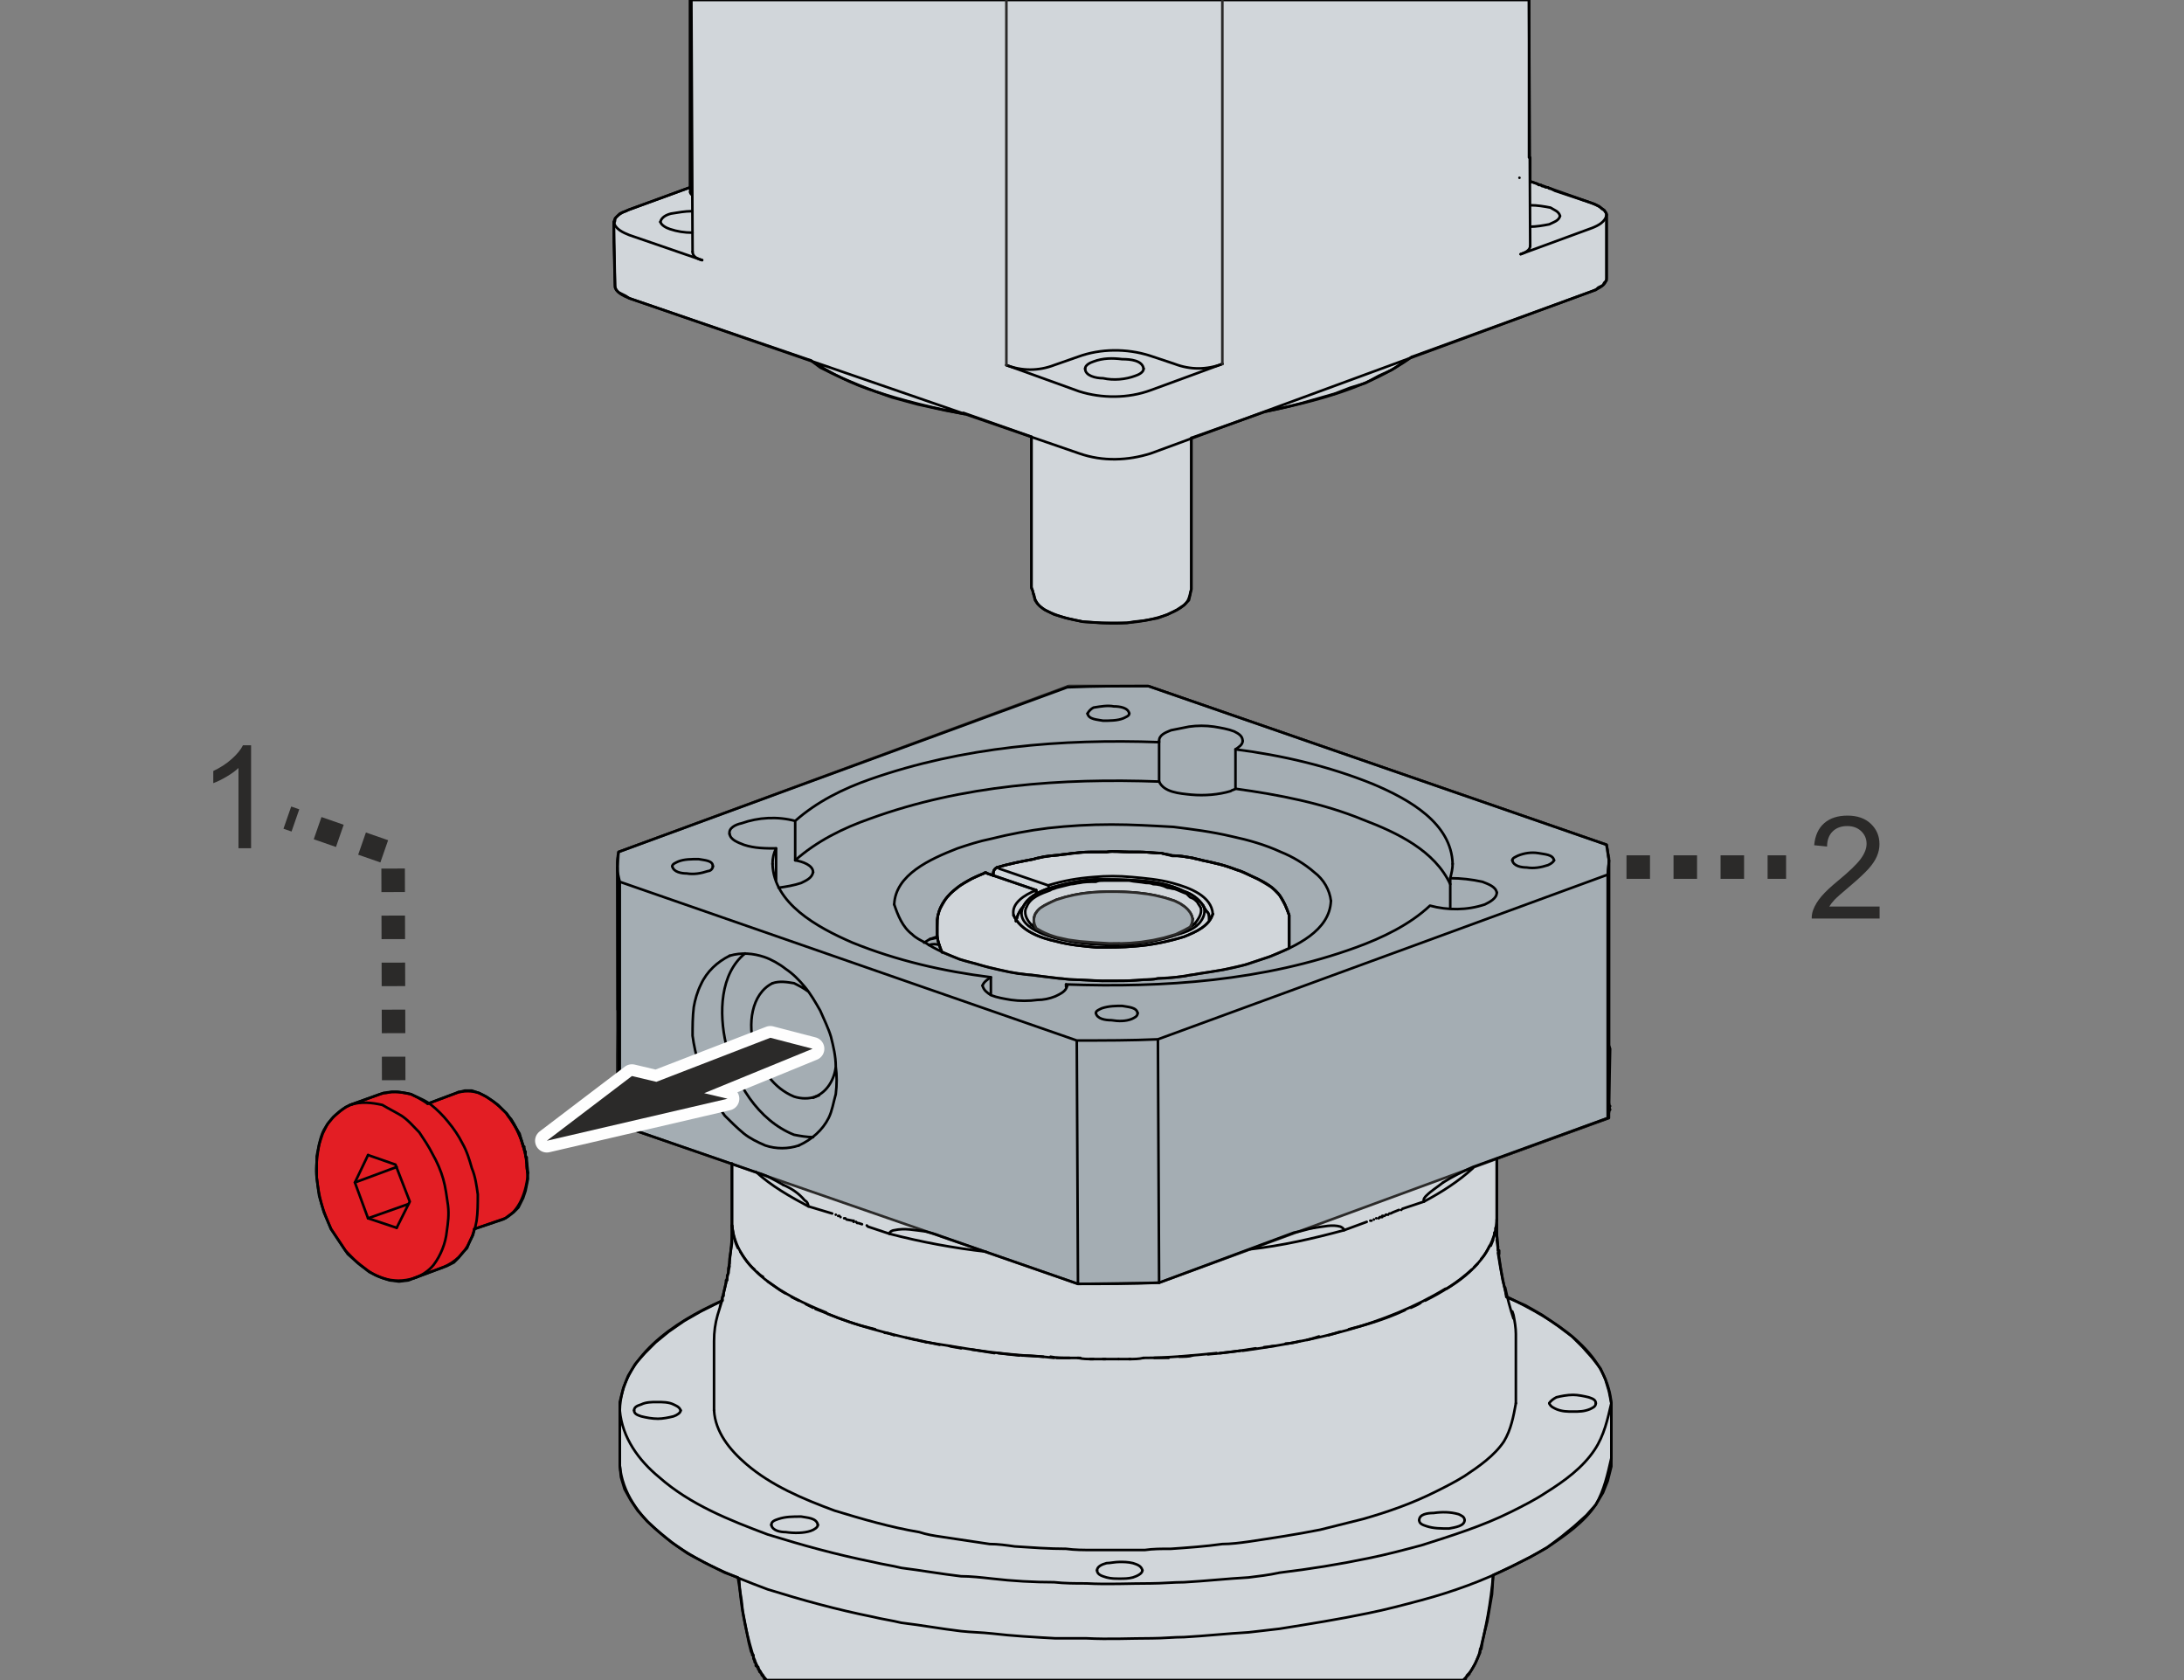 <?xml version="1.0" encoding="UTF-8"?>
<!DOCTYPE svg PUBLIC "-//W3C//DTD SVG 1.1//EN" "http://www.w3.org/Graphics/SVG/1.1/DTD/svg11.dtd">
<!-- Creator: Corel DESIGNER 2018 (64 Bit) -->
<svg xmlns="http://www.w3.org/2000/svg" xml:space="preserve" width="65mm" height="50mm" version="1.1" style="shape-rendering:geometricPrecision; text-rendering:geometricPrecision; image-rendering:optimizeQuality; fill-rule:evenodd; clip-rule:evenodd"
viewBox="0 0 6500 5000"
 xmlns:xlink="http://www.w3.org/1999/xlink">
 <rect x="0" y="0" width="6500" height="5000" fill="#808080" stroke="none"/>
 <defs>
  <style type="text/css">
   <![CDATA[
    .str2 {stroke:#FEFEFE;stroke-width:70;stroke-linecap:round;stroke-linejoin:round;stroke-miterlimit:22.926}
    .str1 {stroke:#2B2A29;stroke-width:7.62;stroke-linecap:round;stroke-linejoin:round;stroke-miterlimit:22.926}
    .str0 {stroke:black;stroke-width:7.62;stroke-linecap:round;stroke-linejoin:round;stroke-miterlimit:22.926}
    .str3 {stroke:#2B2A29;stroke-width:69.99;stroke-linejoin:round;stroke-miterlimit:22.926;stroke-dasharray:69.99 69.99}
    .fil3 {fill:none}
    .fil4 {fill:none;fill-rule:nonzero}
    .fil0 {fill:#E31E24}
    .fil1 {fill:#D1D6DA}
    .fil2 {fill:#A4ADB3}
    .fil6 {fill:#2B2A29;fill-rule:nonzero}
    .fil5 {fill:#2B2A29;fill-rule:nonzero}
   ]]>
  </style>
 </defs>
 <g id="Ebene_x0020_1">
  <g id="_1436088320640">
   <polygon id="vs_2_point_x0020__x0025_2" class="fil0 str0" points="999.45,3678.98 1013.65,3700.29 1034.96,3732.25 1063.37,3757.1 1063.37,3757.1 1081.13,3771.3 1081.13,3771.3 1098.88,3785.52 1098.88,3785.52 1120.18,3796.17 1120.18,3796.17 1137.94,3803.26 1137.94,3803.26 1159.25,3810.37 1159.25,3810.37 1187.66,3813.92 1187.66,3813.92 1216.06,3810.37 1216.06,3810.37 1233.82,3803.26 1233.82,3803.26 1233.82,3803.26 1329.7,3767.76 1329.7,3767.76 1351.01,3757.1 1351.01,3757.1 1365.21,3742.9 1365.21,3742.9 1375.86,3728.69 1375.86,3728.69 1390.07,3714.49 1390.07,3714.49 1397.17,3696.73 1397.17,3696.73 1407.82,3675.42 1407.82,3675.42 1411.38,3657.68 1411.38,3657.68 1411.38,3657.68 1503.71,3625.72 1503.71,3625.72 1517.91,3615.05 1517.91,3615.05 1528.57,3607.96 1528.57,3607.96 1542.77,3593.75 1542.77,3593.75 1556.98,3565.34 1556.98,3565.34 1564.08,3544.04 1564.08,3544.04 1571.18,3508.52 1571.18,3508.52 1567.63,3469.46 1567.63,3469.46 1567.63,3469.46 1567.63,3469.46 1567.63,3458.81 1567.63,3458.81 1567.63,3451.7 1567.63,3451.7 1567.63,3451.7 1567.63,3451.7 1567.63,3455.25 1567.63,3455.25 1567.63,3451.7 1567.63,3448.16 1567.63,3448.16 1567.63,3444.6 1567.63,3444.6 1567.63,3444.6 1567.63,3444.6 1567.63,3444.6 1564.08,3441.05 1564.08,3441.05 1564.08,3437.5 1564.08,3437.5 1564.08,3437.5 1564.08,3437.5 1564.08,3437.5 1564.08,3437.5 1564.08,3437.5 1564.08,3437.5 1564.08,3437.5 1564.08,3433.95 1564.08,3433.95 1564.08,3433.95 1564.08,3433.95 1564.08,3433.95 1564.08,3433.95 1564.08,3433.95 1564.08,3433.95 1564.08,3433.95 1564.08,3433.95 1564.08,3433.95 1564.08,3433.95 1564.08,3433.95 1564.08,3433.95 1564.08,3430.4 1564.08,3430.4 1564.08,3430.4 1564.08,3430.4 1564.08,3430.4 1564.08,3430.4 1564.08,3426.85 1564.08,3426.85 1564.08,3426.85 1564.08,3426.85 1564.08,3426.85 1564.08,3426.85 1564.08,3426.85 1564.08,3426.85 1564.08,3426.85 1564.08,3426.85 1564.08,3426.85 1564.08,3426.85 1564.08,3426.85 1560.53,3423.29 1560.53,3423.29 1560.53,3423.29 1560.53,3423.29 1560.53,3423.29 1560.53,3423.29 1560.53,3423.29 1560.53,3423.29 1560.53,3423.29 1560.53,3423.29 1560.53,3423.29 1560.53,3423.29 1560.53,3423.29 1560.53,3419.74 1560.53,3419.74 1560.53,3419.74 1560.53,3419.74 1560.53,3419.74 1560.53,3419.74 1560.53,3419.74 1560.53,3419.74 1560.53,3419.74 1560.53,3419.74 1560.53,3419.74 1560.53,3419.74 1560.53,3419.74 1560.53,3419.74 1560.53,3416.2 1560.53,3416.2 1560.53,3416.2 1560.53,3416.2 1560.53,3416.2 1560.53,3416.2 1560.53,3416.2 1560.53,3416.2 1560.53,3416.2 1560.53,3416.2 1560.53,3416.2 1560.53,3416.2 1556.98,3412.64 1556.98,3412.64 1556.98,3412.64 1560.53,3412.64 1560.53,3412.64 1556.98,3412.64 1546.33,3373.58 1546.33,3373.58 1546.33,3373.58 1521.46,3334.52 1521.46,3334.52 1507.26,3313.21 1507.26,3313.21 1493.06,3299.01 1493.06,3299.01 1482.41,3288.36 1482.41,3288.36 1468.2,3277.7 1468.2,3277.7 1446.89,3263.49 1446.89,3263.49 1425.58,3252.84 1425.58,3252.84 1425.58,3252.84 1404.28,3245.74 1404.28,3245.74 1382.97,3245.74 1382.97,3245.74 1368.77,3249.29 1368.77,3249.29 1368.77,3249.29 1368.77,3249.29 1365.21,3249.29 1365.21,3249.29 1358.11,3252.84 1358.11,3252.84 1358.11,3252.84 1272.89,3284.8 1272.89,3284.8 1272.89,3284.8 1262.23,3277.7 1262.23,3277.7 1244.48,3267.05 1244.48,3267.05 1223.17,3256.4 1223.17,3256.4 1223.17,3256.4 1205.41,3252.84 1205.41,3252.84 1184.1,3249.29 1184.1,3249.29 1166.35,3249.29 1166.35,3249.29 1148.6,3252.84 1148.6,3252.84 1141.49,3252.84 1141.49,3252.84 1130.84,3256.4 1130.84,3256.4 1042.06,3288.36 1042.06,3288.36 1042.06,3288.36 1027.86,3295.45 1027.86,3295.45 1013.65,3306.11 1013.65,3306.11 992.34,3323.86 992.34,3323.86 974.59,3345.17 974.59,3345.17 960.38,3373.58 960.38,3373.58 949.73,3405.54 949.73,3405.54 942.62,3441.05 942.62,3441.05 942.62,3480.12 942.62,3480.12 942.62,3504.97 942.62,3504.97 946.18,3533.38 946.18,3533.38 949.73,3558.24 949.73,3558.24 956.84,3583.09 956.84,3583.09 963.94,3607.96 963.94,3607.96 974.59,3632.81 974.59,3632.81 985.25,3657.68 985.25,3657.68 999.45,3678.98 "/>
   <polygon id="vs_2_point_x0020__x0025_2_0" class="fil1 str0" points="3158.54,2052.56 1841.06,2535.51 1841.06,2535.51 1837.51,2563.92 1837.51,2563.92 1837.51,2563.92 1837.51,2595.88 1837.51,2595.88 1837.51,2727.28 1837.51,2727.28 1837.51,2727.28 1837.51,2730.83 1837.51,2730.83 1837.51,2730.83 1837.51,2730.83 1837.51,2865.77 1837.51,2865.77 1837.51,2869.32 1837.51,2869.32 1837.51,2869.32 1837.51,2869.32 1837.51,2869.32 1837.51,2869.32 1837.51,2933.24 1837.51,2933.24 1837.51,3004.26 1837.51,3004.26 1837.51,3004.26 1837.51,3004.26 1841.06,3004.26 1841.06,3004.26 1841.06,3004.26 1837.51,3139.2 1837.51,3139.2 1837.51,3146.31 1837.51,3146.31 1837.51,3146.31 1837.51,3146.31 1837.51,3146.31 1837.51,3146.31 1837.51,3270.6 1837.51,3270.6 1841.06,3277.7 1841.06,3277.7 1841.06,3277.7 1841.06,3281.25 1841.06,3281.25 1841.06,3281.25 1841.06,3281.25 1841.06,3323.86 1841.06,3323.86 1844.62,3348.72 1844.62,3348.72 1844.62,3348.72 2178.42,3462.36 2178.42,3462.36 2178.42,3462.36 2178.42,3675.42 2178.42,3675.42 2178.42,3675.42 2178.42,3700.29 2178.42,3700.29 2171.33,3746.45 2171.33,3746.45 2171.33,3760.65 2171.33,3760.65 2167.77,3774.86 2167.77,3774.86 2167.77,3789.06 2167.77,3789.06 2167.77,3789.06 2164.22,3796.17 2164.22,3796.17 2164.22,3803.26 2164.22,3803.26 2164.22,3803.26 2164.22,3803.26 2164.22,3803.26 2164.22,3803.26 2164.22,3803.26 2164.22,3803.26 2164.22,3803.26 2164.22,3803.26 2164.22,3803.26 2164.22,3803.26 2164.22,3806.82 2164.22,3806.82 2164.22,3806.82 2164.22,3806.82 2164.22,3810.37 2164.22,3810.37 2164.22,3810.37 2164.22,3810.37 2160.67,3810.37 2160.67,3810.37 2160.67,3810.37 2160.67,3817.48 2160.67,3817.48 2160.67,3817.48 2160.67,3817.48 2160.67,3817.48 2160.67,3817.48 2160.67,3817.48 2153.57,3849.44 2153.57,3849.44 2153.57,3856.53 2153.57,3856.53 2150.02,3860.09 2150.02,3860.09 2150.02,3863.64 2150.02,3863.64 2150.02,3870.74 2150.02,3870.74 2150.02,3870.74 2150.02,3870.74 2086.1,3902.7 2086.1,3902.7 2036.38,3931.1 2036.38,3931.1 1990.22,3963.06 1990.22,3963.06 1951.15,3995.02 1951.15,3995.02 1919.19,4026.98 1919.19,4026.98 1890.78,4058.94 1890.78,4058.94 1869.47,4094.46 1869.47,4094.46 1855.27,4129.97 1855.27,4129.97 1844.62,4172.58 1844.62,4172.58 1844.62,4172.58 1844.62,4360.8 1844.62,4360.8 1844.62,4360.8 1848.17,4396.3 1848.17,4396.3 1858.82,4431.82 1858.82,4431.82 1876.58,4463.78 1876.58,4463.78 1897.89,4495.74 1897.89,4495.74 1926.3,4527.7 1926.3,4527.7 1961.81,4559.66 1961.81,4559.66 2000.87,4591.62 2000.87,4591.62 2047.03,4623.58 2047.03,4623.58 2100.3,4651.99 2100.3,4651.99 2157.11,4680.39 2157.11,4680.39 2196.18,4694.61 2196.18,4694.61 2196.18,4694.61 2206.83,4762.07 2206.83,4762.07 2210.38,4794.03 2210.38,4794.03 2228.14,4886.37 2228.14,4886.37 2235.25,4914.77 2235.25,4914.77 2238.79,4921.87 2238.79,4921.87 2238.79,4921.87 2238.79,4921.87 2238.79,4921.87 2238.79,4921.87 2238.79,4925.42 2238.79,4925.42 2238.79,4925.42 2238.79,4925.42 2238.79,4925.42 2238.79,4925.42 2238.79,4925.42 2242.34,4925.42 2242.34,4925.42 2242.34,4925.42 2242.34,4928.98 2242.34,4928.98 2242.34,4928.98 2242.34,4928.98 2242.34,4928.98 2242.34,4928.98 2242.34,4928.98 2242.34,4932.53 2242.34,4932.53 2242.34,4932.53 2242.34,4932.53 2242.34,4932.53 2242.34,4936.07 2242.34,4936.07 2242.34,4936.07 2242.34,4936.07 2242.34,4936.07 2242.34,4936.07 2242.34,4936.07 2242.34,4936.07 2242.34,4936.07 2242.34,4936.07 2242.34,4936.07 2242.34,4936.07 2242.34,4936.07 2245.9,4943.18 2245.9,4943.18 2245.9,4939.63 2245.9,4939.63 2245.9,4943.18 2245.9,4943.18 2245.9,4943.18 2245.9,4946.73 2245.9,4946.73 2249.45,4950.29 2249.45,4950.29 2249.45,4950.29 2249.45,4950.29 2249.45,4950.29 2249.45,4950.29 2249.45,4950.29 2249.45,4950.29 2249.45,4950.29 2249.45,4953.83 2249.45,4953.83 2249.45,4953.83 2249.45,4953.83 2249.45,4953.83 2249.45,4953.83 2249.45,4953.83 2249.45,4953.83 2249.45,4953.83 2249.45,4953.83 2249.45,4957.38 2249.45,4957.38 2249.45,4957.38 2252.99,4957.38 2252.99,4960.94 2252.99,4960.94 2252.99,4960.94 2252.99,4960.94 2252.99,4960.94 2256.55,4960.94 2256.55,4960.94 2256.55,4960.94 2256.55,4960.94 2256.55,4960.94 2256.55,4964.49 2256.55,4964.49 2256.55,4964.49 2256.55,4964.49 2256.55,4964.49 2256.55,4964.49 2256.55,4964.49 2256.55,4964.49 2256.55,4968.03 2256.55,4968.03 2256.55,4968.03 2256.55,4968.03 2260.1,4971.59 2260.1,4971.59 2260.1,4971.59 2260.1,4971.59 2260.1,4971.59 2260.1,4971.59 2260.1,4971.59 2260.1,4971.59 2260.1,4971.59 2260.1,4975.14 2260.1,4975.14 2260.1,4975.14 2263.65,4975.14 2263.65,4975.14 2263.65,4975.14 2263.65,4975.14 2263.65,4975.14 2263.65,4975.14 2263.65,4975.14 2263.65,4975.14 2263.65,4975.14 2263.65,4975.14 2263.65,4975.14 2263.65,4975.14 2263.65,4975.14 2263.65,4975.14 2263.65,4975.14 2263.65,4975.14 2263.65,4975.14 2263.65,4975.14 2263.65,4975.14 2263.65,4978.69 2263.65,4978.69 2263.65,4978.69 2263.65,4978.69 2263.65,4978.69 2263.65,4978.69 2263.65,4978.69 2267.21,4982.25 2267.21,4982.25 2267.21,4982.25 2267.21,4982.25 2267.21,4982.25 2267.21,4982.25 2267.21,4982.25 2267.21,4982.25 2267.21,4985.79 2267.21,4985.79 2267.21,4985.79 2267.21,4985.79 2267.21,4985.79 2267.21,4985.79 2270.75,4985.79 2270.75,4985.79 2270.75,4985.79 2270.75,4985.79 2270.75,4985.79 2270.75,4985.79 2270.75,4985.79 2270.75,4985.79 2270.75,4985.79 2270.75,4989.35 2270.75,4989.35 2270.75,4989.35 2270.75,4989.35 2270.75,4989.35 2270.75,4985.79 2270.75,4985.79 2270.75,4985.79 2270.75,4989.35 2270.75,4989.35 2274.3,4992.9 2274.3,4992.9 2274.3,4992.9 2274.3,4992.9 2274.3,4992.9 2274.3,4992.9 2274.3,4992.9 2274.3,4992.9 2274.3,4992.9 2274.3,4992.9 2274.3,4992.9 2274.3,4996.45 2274.3,4996.45 2274.3,4996.45 2277.86,4996.45 2277.86,4996.45 2277.86,4996.45 2277.86,4996.45 2277.86,4996.45 2277.86,4996.45 2277.86,4996.45 2277.86,4996.45 2277.86,4996.45 2277.86,4996.45 2277.86,5000 2277.86,5000 2277.86,5000 2277.86,5000 2277.86,5000 2277.86,5000 2277.86,5000 2277.86,5000 2277.86,5000 4355.27,5000 4358.83,5000 4358.83,5000 4358.83,5000 4358.83,5000 4355.27,5000 4358.83,5000 4358.83,5000 4358.83,5000 4358.83,5000 4358.83,5000 4358.83,5000 4358.83,5000 4358.83,4996.45 4358.83,4996.45 4358.83,4996.45 4358.83,4996.45 4358.83,4996.45 4358.83,4996.45 4358.83,4996.45 4358.83,4996.45 4358.83,4996.45 4358.83,4996.45 4358.83,4996.45 4358.83,4996.45 4358.83,4996.45 4358.83,4996.45 4358.83,4996.45 4358.83,4996.45 4358.83,4996.45 4362.37,4996.45 4362.37,4996.45 4362.37,4996.45 4362.37,4992.9 4362.37,4992.9 4362.37,4992.9 4362.37,4992.9 4362.37,4992.9 4362.37,4992.9 4362.37,4992.9 4362.37,4992.9 4362.37,4992.9 4362.37,4992.9 4365.92,4989.35 4365.92,4989.35 4365.92,4989.35 4365.92,4989.35 4365.92,4989.35 4365.92,4989.35 4365.92,4989.35 4365.92,4985.79 4365.92,4985.79 4365.92,4985.79 4365.92,4985.79 4369.48,4985.79 4369.48,4985.79 4369.48,4985.79 4369.48,4985.79 4369.48,4985.79 4369.48,4985.79 4369.48,4985.79 4369.48,4985.79 4369.48,4985.79 4369.48,4985.79 4369.48,4985.79 4369.48,4985.79 4369.48,4985.79 4369.48,4985.79 4369.48,4985.79 4369.48,4985.79 4369.48,4985.79 4369.48,4985.79 4369.48,4985.79 4369.48,4982.25 4369.48,4982.25 4369.48,4982.25 4369.48,4982.25 4373.03,4982.25 4373.03,4982.25 4373.03,4982.25 4373.03,4978.69 4373.03,4978.69 4373.03,4978.69 4373.03,4978.69 4376.57,4975.14 4376.57,4975.14 4376.57,4975.14 4390.79,4950.29 4390.79,4950.29 4401.44,4925.42 4401.44,4925.42 4401.44,4925.42 4401.44,4925.42 4404.99,4918.33 4404.99,4918.33 4404.99,4918.33 4404.99,4918.33 4404.99,4914.77 4404.99,4914.77 4404.99,4914.77 4404.99,4914.77 4404.99,4914.77 4404.99,4914.77 4404.99,4914.77 4404.99,4914.77 4404.99,4914.77 4404.99,4911.22 4404.99,4911.22 4404.99,4911.22 4404.99,4911.22 4408.53,4907.67 4408.53,4907.67 4408.53,4907.67 4408.53,4907.67 4408.53,4907.67 4404.99,4907.67 4404.99,4907.67 4404.99,4907.67 4408.53,4907.67 4408.53,4907.67 4412.09,4886.37 4412.09,4886.37 4412.09,4886.37 4419.19,4854.41 4419.19,4854.41 4426.29,4825.99 4426.29,4825.99 4440.49,4744.31 4440.49,4744.31 4444.05,4687.5 4444.05,4687.5 4444.05,4687.5 4497.32,4662.65 4497.32,4662.65 4554.13,4634.23 4554.13,4634.23 4603.85,4605.82 4603.85,4605.82 4646.47,4573.86 4646.47,4573.86 4685.52,4541.9 4685.52,4541.9 4721.04,4509.94 4721.04,4509.94 4749.44,4477.98 4749.44,4477.98 4770.75,4442.47 4770.75,4442.47 4784.96,4406.96 4784.96,4406.96 4795.61,4364.34 4795.61,4364.34 4795.61,4176.14 4795.61,4176.14 4795.61,4176.14 4788.51,4140.62 4788.51,4140.62 4777.85,4105.12 4777.85,4105.12 4763.65,4073.16 4763.65,4073.16 4738.79,4041.2 4738.79,4041.2 4710.39,4009.24 4710.39,4009.24 4678.43,3977.28 4678.43,3977.28 4635.81,3945.32 4635.81,3945.32 4589.64,3913.36 4589.64,3913.36 4539.93,3884.94 4539.93,3884.94 4483.11,3860.09 4483.11,3860.09 4483.11,3860.09 4479.56,3838.78 4479.56,3838.78 4472.45,3810.37 4472.45,3810.37 4465.36,3771.3 4465.36,3771.3 4458.25,3728.69 4458.25,3728.69 4461.8,3732.25 4461.8,3732.25 4461.8,3725.14 4461.8,3725.14 4461.8,3725.14 4461.8,3725.14 4461.8,3721.6 4461.8,3721.6 4461.8,3721.6 4458.25,3721.6 4458.25,3721.6 4458.25,3721.6 4458.25,3721.6 4458.25,3721.6 4458.25,3710.94 4458.25,3710.94 4458.25,3710.94 4454.71,3671.88 4454.71,3671.88 4454.71,3632.81 4454.71,3632.81 4454.71,3632.81 4454.71,3618.61 4454.71,3618.61 4454.71,3448.16 4454.71,3448.16 4454.71,3448.16 4788.51,3327.41 4788.51,3327.41 4788.51,3327.41 4788.51,3306.11 4788.51,3306.11 4792.05,3302.56 4792.05,3302.56 4788.51,3291.9 4788.51,3291.9 4792.05,3291.9 4788.51,3291.9 4788.51,3291.9 4788.51,3291.9 4792.05,3121.45 4792.05,3121.45 4788.51,3110.8 4788.51,3110.8 4788.51,3110.8 4788.51,3110.8 4788.51,3110.8 4788.51,3110.8 4788.51,3110.8 4788.51,2840.91 4788.51,2840.91 4788.51,2837.36 4788.51,2837.36 4788.51,2837.36 4788.51,2833.81 4788.51,2833.81 4788.51,2833.81 4788.51,2833.81 4788.51,2716.61 4788.51,2716.61 4788.51,2709.52 4788.51,2709.52 4788.51,2705.96 4788.51,2553.27 4788.51,2553.27 4788.51,2553.27 4788.51,2553.27 4784.96,2535.51 4784.96,2535.51 4781.4,2514.2 4781.4,2514.2 3417.77,2041.91 3417.77,2041.91 3328.99,2041.91 3328.99,2041.91 3179.84,2041.91 3179.84,2041.91 3179.84,2041.91 "/>
   <polygon class="fil2 str1" points="1844.62,3348.72 3208.26,3821.02 3449.73,3817.48 4784.96,3327.41 4784.96,2617.63 4784.96,2602.99 4788.51,2560.37 4780.69,2513.49 3417.77,2041.91 3179.84,2041.91 1841.06,2535.51 1837.51,2595.88 1837.51,2629.28 1837.51,3270.6 "/>
   <polygon class="fil1 str1" points="2803.42,2833.81 2854.55,2854.26 2881.52,2862.2 2933.59,2876.61 3005.56,2893.04 3050.21,2899.68 3110.57,2906.78 3179.52,2914.53 3279.27,2919.04 3351.93,2918.84 3433.46,2914.25 3446.18,2911.93 3501.86,2908.07 3554.83,2900.07 3640.23,2886.09 3704.63,2871.52 3782.84,2845.49 3836.8,2822.12 3836.8,2723.72 3825.59,2694.93 3807.95,2663.88 3784.94,2640.87 3740.87,2614.65 3686.69,2590.53 3641.23,2575.28 3549.16,2553.27 3512.7,2547.59 3488.79,2547.59 3456.83,2539.07 3402.7,2535.74 3346.19,2535.16 3304.5,2534.26 3293.48,2535.51 3235.42,2535.76 3192.95,2539.27 3148,2544.96 3129.01,2546.76 3097.43,2551.81 3072.28,2557.65 3030.62,2565.74 2990.47,2575.06 2966.78,2581.68 2958.9,2589.03 2956.49,2595.46 2956.12,2605.49 2938.37,2599.43 2933.04,2596.77 2927.71,2599.43 2891.79,2615.37 2857.19,2635.78 2829.41,2658.57 2814.68,2675.18 2796.68,2706.78 2790.74,2727.46 2789.22,2759.23 2789.22,2787.64 2793.84,2807.78 "/>
   <polygon id="BM085-VM-00" class="fil1 str0" points="1873.02,887.78 2412.8,1072.44 2412.8,1072.44 2441.21,1093.75 2441.21,1093.75 2476.72,1111.51 2476.72,1111.51 2515.78,1129.26 2515.78,1129.26 2558.39,1147.02 2558.39,1147.02 2604.56,1164.78 2604.56,1164.78 2604.56,1164.78 2654.27,1182.52 2654.27,1182.52 2732.4,1203.83 2732.4,1203.83 2814.07,1221.59 2814.07,1221.59 2870.9,1232.24 2870.9,1232.24 2870.9,1232.24 2867.34,1228.7 2867.34,1228.7 3069.76,1299.71 3069.76,1299.71 3069.76,1519.88 3069.76,1519.88 3069.76,1519.88 3069.76,1747.16 3069.76,1747.16 3073.31,1757.81 3073.31,1757.81 3073.31,1757.81 3080.42,1786.22 3080.42,1786.22 3087.51,1796.87 3087.51,1796.87 3094.62,1803.98 3094.62,1803.98 3108.82,1814.63 3108.82,1814.63 3137.23,1828.84 3137.23,1828.84 3172.74,1839.49 3172.74,1839.49 3222.46,1850.15 3222.46,1850.15 3279.27,1853.69 3279.27,1853.69 3321.88,1853.69 3321.88,1853.69 3353.84,1853.69 3353.84,1853.69 3375.16,1850.15 3375.16,1850.15 3407.12,1846.59 3407.12,1846.59 3446.18,1839.49 3446.18,1839.49 3474.59,1828.84 3474.59,1828.84 3474.59,1828.84 3488.79,1821.73 3488.79,1821.73 3503,1814.63 3503,1814.63 3513.65,1807.52 3513.65,1807.52 3524.31,1800.43 3524.31,1800.43 3531.4,1793.32 3531.4,1793.32 3538.51,1786.22 3538.51,1786.22 3545.61,1754.26 3545.61,1754.26 3545.61,1754.26 3545.61,1754.26 3545.61,1754.26 3545.61,1747.16 3545.61,1747.16 3545.61,1743.6 3545.61,1743.6 3545.61,1672.59 3545.61,1672.59 3545.61,1672.59 3545.61,1672.59 3545.61,1672.59 3545.61,1672.59 3545.61,1672.59 3545.61,1303.27 3545.61,1303.27 3545.61,1303.27 3765.78,1225.14 3765.78,1225.14 3765.78,1225.14 3815.5,1214.48 3815.5,1214.48 3872.32,1200.28 3872.32,1200.28 3922.03,1186.08 3922.03,1186.08 3971.75,1171.87 3971.75,1171.87 4017.91,1154.12 4017.91,1154.12 4064.08,1139.91 4064.08,1139.91 4103.14,1118.6 4103.14,1118.6 4142.2,1100.86 4142.2,1100.86 4174.16,1079.55 4174.16,1079.55 4202.57,1061.79 4202.57,1061.79 4202.57,1061.79 4738.79,866.47 4738.79,866.47 4749.44,862.92 4749.44,862.92 4756.55,855.82 4756.55,855.82 4763.65,852.27 4763.65,852.27 4770.75,848.72 4770.75,848.72 4774.31,841.62 4774.31,841.62 4781.4,834.51 4781.4,834.51 4781.4,830.96 4781.4,830.96 4781.4,813.21 4781.4,813.21 4781.4,813.21 4781.4,813.21 4781.4,813.21 4781.4,813.21 4781.4,635.66 4781.4,635.66 4781.4,635.66 4774.31,625 4774.31,625 4767.2,621.45 4767.2,621.45 4760.09,614.35 4760.09,614.35 4745.89,607.24 4745.89,607.24 4735.24,603.7 4735.24,603.7 4628.71,568.18 4628.71,568.18 4614.51,561.08 4614.51,561.08 4614.51,561.08 4614.51,561.08 4614.51,561.08 4614.51,561.08 4610.95,561.08 4610.95,561.08 4610.95,561.08 4610.95,561.08 4610.95,561.08 4610.95,561.08 4607.4,557.53 4607.4,557.53 4607.4,557.53 4607.4,557.53 4607.4,557.53 4607.4,557.53 4603.85,557.53 4603.85,557.53 4603.85,557.53 4603.85,557.53 4603.85,557.53 4603.85,557.53 4600.29,557.53 4600.29,557.53 4600.29,557.53 4600.29,557.53 4600.29,557.53 4600.29,557.53 4593.2,553.98 4593.2,553.98 4589.64,553.98 4589.64,553.98 4586.09,550.43 4586.09,550.43 4582.55,550.43 4582.55,550.43 4578.99,550.43 4578.99,550.43 4575.44,546.87 4575.44,546.87 4554.13,539.78 4554.13,539.78 4554.13,539.78 4554.13,539.78 4554.13,539.78 4554.13,468.75 4554.13,468.75 4550.59,468.75 4550.59,468.75 4550.59,468.75 4550.59,468.75 4550.59,468.75 4550.59,468.75 4550.59,468.75 4550.59,468.75 4550.59,468.75 4550.59,468.75 4550.59,195.31 4550.59,195.31 4550.59,195.31 4550.59,191.76 4550.59,191.76 4550.59,191.76 4550.59,191.76 4550.59,-0.01 4550.59,-0.01 2054.14,-0.01 2054.14,-0.01 2054.14,-0.01 2054.14,-0.01 2054.14,-0.01 2054.14,241.47 2054.14,241.47 2054.14,248.58 2054.14,248.58 2054.14,248.58 2054.14,252.13 2054.14,252.13 2054.14,252.13 2054.14,252.13 2054.14,514.91 2054.14,514.91 2054.14,525.57 2054.14,525.57 2054.14,525.57 2054.14,525.57 2054.14,557.53 2054.14,557.53 2054.14,557.53 2054.14,557.53 1869.47,625 1869.47,625 1869.47,625 1862.37,628.55 1862.37,628.55 1851.72,632.1 1851.72,632.1 1844.62,635.66 1844.62,635.66 1837.51,642.75 1837.51,642.75 1830.41,649.86 1830.41,649.86 1830.41,656.96 1830.41,656.96 1830.41,656.96 1826.86,667.62 1826.86,667.62 1826.86,720.88 1826.86,720.88 1826.86,720.88 1830.41,855.82 1830.41,855.82 1830.41,855.82 1830.41,855.82 1833.97,862.92 1833.97,862.92 1841.06,870.03 1841.06,870.03 1848.17,873.58 1848.17,873.58 1855.27,877.13 1855.27,877.13 1862.37,880.68 1862.37,880.68 1873.02,887.78 1873.02,887.78 "/>
   <path class="fil3 str0" d="M3637.94 1083.1l-213.07 78.12c-67.47,24.86 -145.6,24.86 -213.07,3.56l-216.61 -78.14m408.37 10.66c-3.54,-24.86 -39.05,-28.4 -63.92,-28.4 -28.41,-3.56 -56.81,-3.56 -85.22,7.09 -10.66,3.56 -24.86,10.65 -24.86,21.31m1324.57 -486.51c21.31,0 42.62,3.56 60.38,7.11 10.65,7.1 24.85,10.65 28.4,24.85m-2585.22 -14.2c-17.76,0 -39.07,3.55 -60.38,7.11 -14.2,3.54 -28.4,10.65 -31.96,24.85m2816.05 -21.31c-3.55,21.31 -24.85,31.96 -42.61,39.07l-213.07 78.12m-2436.07 17.76l-216.63 -74.57c-17.75,-7.11 -42.61,-17.76 -46.16,-39.07"/>
   <path class="fil3 str0" d="M3637.94 1083.1c-46.16,17.76 -95.88,17.76 -142.04,0l-74.58 -24.86c-67.48,-21.3 -145.6,-21.3 -213.06,3.55l-71.03 24.85c-46.16,17.76 -95.88,17.76 -142.04,0m1558.94 -355.1c0,14.2 -17.76,21.3 -28.41,24.85m-2468.03 -177.56c0,0 -3.55,-3.55 -3.55,-7.09m35.51 202.41c-14.2,-3.56 -28.42,-10.65 -28.42,-24.86"/>
   <path class="fil3 str0" d="M2054.14 557.53l-184.67 67.47c-17.75,7.1 -39.06,17.75 -42.61,35.51l3.55 188.21c0,21.31 24.86,31.96 42.61,39.06l1338.78 461.65c71.03,24.85 145.6,21.31 213.07,0l1313.92 -482.96c17.76,-7.09 42.61,-17.75 42.61,-39.05l0 -188.22c-3.55,-17.75 -28.4,-28.41 -46.16,-35.5l-181.11 -63.92m-2496.44 -539.79l3.54 749.3m2492.9 -17.75l-3.54 -731.55m-2496.45 0l0 571.75m1015.62 727.97l0 451 3.55 7.1 3.55 14.21m0 -3.55l3.56 14.2c7.09,17.76 21.3,28.41 35.5,35.51 35.51,17.76 71.03,24.86 106.54,31.97 46.16,3.54 88.77,7.09 131.38,3.54 42.63,-3.54 81.68,-10.65 120.75,-24.85 24.85,-10.66 56.81,-24.86 63.92,-49.72 3.55,-7.1 3.55,-17.76 7.1,-24.86l0 -7.1 0 -443.89m-674.71 -71.03c-92.33,-17.76 -181.11,-39.06 -266.34,-67.46 -67.47,-21.31 -131.39,-53.27 -191.76,-92.34m1352.98 152.7c152.7,-31.96 308.95,-71.02 436.79,-163.35m-973.01 35.51c0,21.3 31.96,28.41 53.27,28.41 31.96,7.11 67.47,3.55 95.88,-7.11 10.65,-3.54 24.85,-10.65 24.85,-21.3m-1342.33 -404.83c-24.85,0 -46.16,-3.55 -67.46,-10.65 -10.66,-3.55 -24.86,-10.66 -28.42,-21.31m2588.78 14.2c17.76,0 39.07,-3.55 56.82,-7.09 14.21,-7.11 28.41,-10.66 31.96,-24.87m-120.74 -113.63c0,0 0,0 0,0"/>
   <path class="fil3 str0" d="M1095.33 3437.5l-39.07 81.67 39.07 106.55 85.23 28.4m-138.5 -365.76c31.96,-10.66 63.92,-7.11 95.88,0 17.76,10.65 39.07,21.3 56.82,31.96 21.3,14.2 35.51,31.96 53.26,49.71 14.21,21.3 28.42,42.61 39.07,63.92 14.2,24.86 24.85,49.71 31.96,74.57 7.1,24.86 10.65,53.27 14.2,78.13 3.56,28.4 0,53.27 -3.55,78.12 -3.55,35.52 -17.76,71.03 -39.06,99.44 -14.2,17.75 -35.51,31.96 -56.82,39.05m337.36 -312.49c-3.55,-63.92 -24.85,-127.84 -63.92,-177.56"/>
   <path class="fil3 str0" d="M1095.33 3625.72l120.73 -42.63m-35.5 -110.08l-124.3 46.16"/>
   <path class="fil3 str0" d="M1180.56 3654.12l0 0 39.06 -78.12 -42.61 -110.09 -81.68 -28.41 0 0m127.84 -181.1c-28.41,-7.11 -63.92,-10.66 -92.33,0l-88.78 31.96c-31.96,14.2 -60.37,42.61 -78.12,74.57 -10.65,21.31 -14.21,42.61 -17.76,63.92 -3.56,28.4 -7.1,53.27 -3.56,78.12 3.56,28.41 7.11,53.27 14.22,78.12 7.1,24.87 17.75,49.72 28.41,74.59 14.2,21.3 28.4,42.61 42.61,63.92 17.75,17.74 31.96,35.5 53.27,49.7 17.75,14.22 35.51,24.87 56.81,31.96 31.96,10.66 63.92,10.66 95.88,0l85.23 -31.96c35.51,-14.2 63.92,-42.61 78.12,-74.57 10.65,-21.31 17.76,-42.61 21.31,-63.92 3.55,-24.85 3.55,-49.72 3.55,-78.12 -3.55,-24.86 -7.1,-53.27 -17.75,-78.13 -7.11,-24.86 -14.21,-49.71 -28.42,-74.57 -10.65,-21.31 -24.85,-42.62 -42.61,-63.92 -14.2,-17.75 -31.96,-35.51 -49.71,-49.71 -17.76,-14.21 -39.06,-21.31 -60.37,-31.96m188.21 401.28l85.23 -28.42c49.72,-21.3 71.02,-85.22 74.57,-138.49 -3.55,-10.65 -3.55,-17.76 -3.55,-24.86 -3.55,-49.71 -21.3,-95.88 -46.17,-134.94 -7.09,-7.11 -10.65,-10.65 -14.2,-17.76 -24.85,-24.85 -49.72,-46.16 -81.68,-60.37 -21.3,-7.1 -46.16,-7.1 -67.47,0l-85.22 31.96"/>
   <path class="fil3 str0" d="M2419.9 2595.88c0,-21.31 -31.96,-31.96 -53.27,-35.51l0 -117.18c63.92,-56.83 142.05,-95.88 223.72,-124.3 273.44,-95.88 568.19,-120.74 859.38,-110.09m-788.35 482.96c3.55,-88.77 106.53,-134.95 188.21,-166.91 31.96,-10.65 63.92,-21.3 99.43,-28.4 56.82,-14.21 113.64,-24.86 170.45,-31.96 63.92,-7.1 124.29,-10.65 188.21,-10.65 60.38,0 120.75,3.55 184.67,7.09 56.81,7.11 113.63,14.22 174,28.42 49.72,10.65 99.43,24.85 145.6,46.16 35.51,14.21 71.02,35.52 99.43,60.37 28.41,21.31 46.17,53.27 49.71,85.23m-1583.8 727.98c-31.96,10.65 -67.47,10.65 -99.43,0 -24.87,-10.65 -46.17,-21.31 -63.92,-35.51 -21.31,-17.76 -39.07,-35.51 -56.83,-53.26 -17.74,-24.87 -31.96,-46.17 -46.16,-71.03 -14.2,-24.85 -24.85,-53.27 -31.96,-81.68 -7.1,-28.41 -14.2,-56.81 -17.76,-85.22 0,-28.42 0,-56.82 3.56,-85.23 3.55,-21.31 10.66,-46.16 21.31,-67.47 17.75,-39.06 49.71,-67.48 85.23,-85.23m255.68 419.03c-17.76,7.11 -42.62,7.11 -63.92,0 -60.38,-24.85 -99.44,-81.67 -117.19,-145.6 -21.31,-67.46 -10.65,-159.8 53.27,-191.76m1377.83 -696.02c138.5,17.76 276.99,49.72 408.39,102.98 110.08,46.18 234.37,117.19 237.92,237.94m-2024.14 0c0,-17.76 3.54,-31.96 10.65,-46.18m1985.08 994.32c-17.75,14.21 -35.51,24.87 -49.71,39.07 -3.56,3.55 -10.66,10.65 -7.11,17.76m-1484.37 88.77c-31.96,-3.55 -60.37,-10.65 -92.33,-3.55 -3.55,0 -14.2,3.55 -14.2,10.66m-241.48 -81.68c0,-7.11 -3.55,-14.2 -10.65,-17.76 -17.76,-21.31 -39.07,-35.51 -63.92,-46.16m1669.03 134.94c0,-3.54 -3.56,-7.1 -10.65,-10.65 -24.87,-7.11 -49.72,0 -78.13,3.55m-674.72 -1530.54c3.56,-7.1 10.65,-14.21 17.76,-17.75 21.3,-3.56 42.61,-7.11 60.37,-3.56 17.75,0 42.61,3.56 46.16,21.31m-1360.08 454.54c0,-7.09 10.66,-10.65 17.75,-14.2 17.76,-7.11 39.07,-7.11 60.37,-7.11 17.76,3.56 42.62,3.56 42.62,21.31m1139.91 436.8c0,-7.11 10.66,-10.66 17.75,-14.21 21.31,-7.1 42.61,-7.1 60.37,-7.1 17.76,3.55 42.62,3.55 46.17,21.31m1115.06 -454.55c0,-7.1 10.65,-10.65 17.76,-14.21 17.74,-7.09 39.05,-10.65 60.36,-7.09 17.76,3.54 42.61,3.54 46.17,21.3m-308.96 53.27c31.97,0 63.93,3.55 95.89,10.65 17.75,7.1 39.06,14.2 42.62,31.96m-1004.98 -451c0,-17.75 17.75,-24.85 35.51,-31.96 17.76,-3.54 35.51,-7.1 53.27,-10.65 24.85,-3.55 49.72,-3.55 74.57,0 21.31,3.55 42.62,7.11 60.37,14.2 14.21,7.11 24.86,14.21 24.86,28.41m-774.15 727.99c3.55,-10.65 14.21,-17.76 24.86,-24.86m-777.69 -426.14c-3.56,-17.75 17.74,-28.4 35.5,-31.96 49.72,-17.75 106.54,-21.31 159.8,-7.09m806.11 486.5l3.56 3.55m1608.66 394.17l0 -724.42c0,-14.22 3.55,-28.42 3.55,-42.62m-3.55 42.62l-1338.78 490.05c-78.12,3.55 -159.8,3.55 -241.48,3.55l3.56 724.43m-1370.75 -1239.34c0,14.2 3.55,28.4 7.11,42.61l1360.08 472.3m245.03 720.89l-3.55 -724.44m-1601.56 255.68l0 -724.43"/>
   <path class="fil3 str0" d="M3449.73 2326c-291.19,-10.65 -585.94,10.65 -859.38,110.08 -81.67,28.41 -159.8,67.47 -223.72,124.29m-149.14 276.99c-74.58,60.37 -78.12,177.56 -56.82,269.88 24.86,113.64 95.88,227.28 202.42,269.89 17.74,3.55 39.06,7.11 56.81,7.11m1257.1 -1036.93c127.84,17.74 259.24,42.61 379.97,92.32 102.99,39.06 213.07,92.33 259.23,191.76"/>
   <path class="fil3 str0" d="M2309.82 2624.29l0 -99.44c-31.96,0 -63.92,0 -95.88,-10.65 -17.76,-7.09 -39.07,-14.2 -42.61,-31.96m266.33 777.7l-17.76 7.11m1875 252.12c28.41,-17.75 56.82,-31.96 88.78,-46.16l401.28 -145.6c3.55,-14.2 7.09,-28.4 3.55,-46.16l0 -720.88c-3.55,-17.76 -3.55,-31.96 -7.11,-46.17l-1363.63 -472.29c-81.67,0 -159.81,0 -241.47,3.54l-1335.24 490.06c-3.55,14.21 -3.55,28.41 -3.55,46.17l3.55 720.88c0,17.76 0,31.96 3.56,46.16l411.93 142.05c24.86,7.1 49.71,21.31 74.58,35.51m1629.96 -845.17c-3.54,88.78 -102.98,134.94 -184.66,166.9 -21.31,7.11 -42.61,14.2 -63.92,21.31 -49.71,14.2 -95.88,21.31 -145.59,28.41 -14.21,3.55 -28.41,3.55 -39.06,7.1 -28.42,3.55 -53.27,7.1 -81.68,7.1 -14.2,3.55 -28.41,3.55 -42.62,3.55 -28.4,3.56 -56.81,3.56 -81.68,3.56 -14.2,0 -28.4,0 -42.61,0 -28.4,0 -56.81,-3.56 -85.23,-3.56 -14.2,0 -28.4,-3.55 -42.61,-3.55 -28.4,-3.55 -56.81,-7.1 -81.67,-10.65 -14.21,0 -28.41,-3.55 -39.06,-3.55 -39.07,-7.1 -74.58,-14.21 -110.08,-24.86 -21.31,-7.1 -42.63,-10.66 -63.93,-17.75 -35.51,-14.21 -71.02,-28.41 -102.98,-49.72 -14.21,-7.11 -28.41,-14.2 -39.06,-24.86 -28.42,-21.3 -42.62,-56.82 -53.27,-88.78m-490.05 152.7c35.5,-10.65 71.01,-7.1 102.97,3.55 21.31,7.11 46.17,21.31 63.92,35.51 21.31,14.21 39.07,31.96 56.83,53.27 17.75,21.3 31.96,46.17 46.16,71.02 10.65,24.86 24.86,53.27 31.96,78.12 7.1,28.42 14.21,56.83 14.21,88.79 3.55,24.85 3.55,53.26 0,81.68 -7.11,24.85 -10.66,49.71 -21.31,71.01 -17.76,35.52 -49.72,63.92 -88.78,81.68m110.09 -234.37c-3.56,35.51 -24.87,74.57 -60.37,88.77m-127.84 -337.36c21.3,-7.09 42.61,-3.54 63.92,0 14.2,7.11 28.4,14.21 42.61,24.87m1917.61 -379.97c0,14.2 -3.55,28.4 -7.11,42.61l0 88.77m-1367.18 259.24l0 -53.27c-142.04,-17.75 -280.54,-49.71 -411.93,-102.98 -106.54,-46.16 -234.38,-117.19 -237.92,-234.37m177.55 1040.47l-71.02 -21.3c-53.27,-28.41 -110.09,-60.37 -156.25,-102.99m2134.23 -10.65c-42.61,39.06 -92.33,71.02 -145.6,99.44l-63.92 21.3m-1239.34 127.84c-95.88,-10.65 -191.76,-28.41 -287.64,-53.26l-63.92 -21.31m1484.37 -14.2l-67.47 24.85c-92.33,24.86 -184.66,46.16 -280.54,56.82m191.76 -63.92c-21.31,3.56 -39.06,10.65 -60.37,14.21l-401.28 149.15c-81.67,3.54 -159.81,3.54 -241.47,3.54l-408.39 -142.04c-17.76,-7.1 -31.96,-10.65 -46.16,-14.21m607.24 -1541.19c0,7.1 -10.65,10.65 -17.76,14.21 -17.75,7.09 -39.05,7.09 -60.36,7.09 -17.76,-3.55 -42.61,-3.55 -46.17,-21.3m-1115.05 454.54c0,7.11 -7.11,14.21 -14.2,14.21 -21.31,7.1 -42.62,10.66 -63.92,7.1 -14.22,0 -39.07,-3.55 -42.62,-21.31m1384.94 436.8c0,10.65 -10.65,14.2 -17.75,17.75 -17.76,7.1 -39.07,7.1 -60.38,3.55 -17.76,0 -42.61,-3.55 -46.16,-21.3m1363.64 -454.55c-3.56,7.1 -10.65,10.66 -17.76,14.2 -21.31,7.11 -42.61,10.66 -63.92,7.11 -14.2,0 -39.07,-3.56 -42.61,-21.31m-46.16 95.88c0,17.75 -21.31,28.4 -35.52,35.51 -53.27,17.76 -110.08,17.76 -163.35,3.55 -60.37,56.82 -142.05,95.89 -220.17,124.29 -273.44,99.44 -571.73,120.74 -862.93,110.09l0 7.1m525.57 -731.54c0,10.66 -10.65,17.76 -21.31,24.86l0 117.2c-3.55,3.54 -10.65,3.54 -14.2,7.09 -35.52,10.65 -78.13,14.21 -117.19,10.65 -35.51,-3.54 -81.67,-7.09 -95.88,-39.05l0 -117.2 0 -3.55m-273.43 727.99c-3.56,17.76 -21.31,24.85 -35.52,31.96 -17.75,7.1 -35.51,10.65 -53.27,10.65 -24.85,3.55 -53.26,3.55 -78.12,0 -21.31,-3.55 -42.61,-7.1 -60.37,-14.2 -10.65,-7.1 -21.31,-14.21 -24.86,-28.41m-607.25 -291.2c24.87,-3.55 46.18,-7.09 67.48,-14.2 14.2,-7.11 31.96,-14.2 35.51,-31.96m67.48 1019.17l0 0m7.09 3.56l0 0m3.56 0l0 0m3.55 3.55l0 0m14.2 3.56l-3.55 0m24.86 7.09l-17.75 -3.55m21.3 7.11l0 -3.56m10.66 7.11l-3.56 -3.55m17.76 7.09l-10.65 -3.54m28.41 10.65l-3.56 -3.55m1498.58 -14.21l0 0m3.55 0l0 0m7.1 -3.55l0 0m7.11 -3.54l0 0m10.65 -3.56l-3.55 3.56m7.1 -3.56l-3.55 0m7.1 0l-3.55 0m7.11 -3.55l-3.56 0m7.1 0l0 0m7.11 -3.56l-3.56 0m7.11 0l0 0m3.55 -3.55l0 0m10.65 -3.54l-7.1 3.54m24.86 -10.65l-17.76 7.11m24.86 -7.11l0 0"/>
   <path class="fil3 str0" d="M3609.53 2720.17c-3.55,-53.26 -67.47,-78.13 -120.74,-92.33 -39.06,-10.65 -81.67,-14.2 -120.73,-17.76 -39.07,-3.55 -74.58,-3.55 -113.64,0 -46.16,3.56 -88.78,10.65 -134.95,24.87l-145.59 -49.72c0,-3.55 -3.55,-3.55 -7.1,-3.55m582.38 152.69c-3.55,-24.85 -28.41,-42.61 -53.26,-53.26 -39.07,-14.2 -78.13,-21.31 -117.19,-24.86 -46.17,-3.56 -92.33,-3.56 -134.95,0 -35.5,3.55 -67.46,10.66 -99.42,21.31 -31.96,14.2 -67.48,28.4 -67.48,60.37m-31.96 -39.06c-28.4,60.37 78.13,92.33 142.05,102.98 106.53,17.75 220.17,14.2 319.6,-21.31 24.85,-7.1 53.27,-17.75 67.47,-39.06 10.65,-14.2 14.21,-31.96 7.1,-46.17m-511.36 56.82c-14.21,-14.2 -24.86,-35.52 -14.21,-53.26 10.66,-28.42 42.62,-39.07 71.03,-49.72 3.55,-3.55 10.65,-3.55 17.76,-7.11 14.2,-3.55 28.4,-7.09 42.61,-10.65 10.65,0 17.75,-3.55 24.85,-3.55 14.2,-3.55 31.96,-3.55 49.72,-3.55 7.1,-3.56 14.2,-3.56 24.86,-3.56 14.2,0 31.96,0 49.72,0 7.09,0 14.2,0 24.85,0 14.21,3.56 31.96,3.56 49.72,7.11 7.1,0 14.2,0 21.31,3.55 14.2,0 28.41,3.56 42.61,10.65 7.1,0 14.2,3.56 21.31,3.56 10.65,3.55 24.85,10.65 35.5,14.2 3.56,3.55 7.11,7.11 10.66,10.65 10.65,3.55 14.21,7.11 21.3,14.2 3.56,7.11 7.11,10.66 10.66,17.76 3.55,17.76 -7.1,31.96 -17.75,46.17m-472.31 -99.43c-35.5,14.2 -74.57,39.06 -67.46,74.57m106.53 -78.12l-3.56 -10.65"/>
   <path class="fil3 str0" d="M2803.42 2833.81c-7.1,-17.76 -14.2,-35.52 -14.2,-53.27l0 -42.61c7.1,-71.02 74.57,-113.64 138.49,-138.5 3.56,-3.55 7.11,-3.55 10.66,0l145.59 49.72 0 10.65m1221.59 1175.42c78.13,-46.16 145.6,-117.18 149.16,-205.96l0 -181.1m-2276.29 14.2l0 181.1c10.65,134.95 156.25,213.07 280.55,262.79m1139.91 -1168.32l0 -3.56c0,-7.09 0,-10.65 -3.56,-17.76 -7.09,-7.09 -10.65,-14.2 -14.2,-21.3 -14.2,-21.31 -35.51,-35.51 -56.81,-42.62 -42.62,-21.3 -88.79,-28.4 -134.95,-31.96 -46.17,-3.54 -88.78,-3.54 -131.4,-3.54 -46.16,3.54 -95.88,14.2 -142.04,28.41 -28.41,10.65 -56.81,24.85 -71.02,53.27 -7.1,7.09 -10.65,14.2 -14.2,21.3 -3.55,7.11 -3.55,14.2 -7.11,17.76l0 3.55m813.21 78.12l0 -81.67 0 -14.21c-7.1,-21.31 -17.76,-46.16 -31.96,-63.92 -21.3,-24.85 -49.72,-39.07 -81.68,-53.27 -14.2,-7.1 -28.4,-14.2 -42.61,-17.76 -35.51,-14.2 -67.47,-21.3 -102.98,-28.4 -10.65,-3.56 -17.75,-3.56 -28.41,-7.1 -21.3,-3.55 -39.06,-7.11 -60.37,-7.11 -10.65,-3.55 -21.31,-3.55 -31.96,-7.09 -21.31,0 -42.61,-3.56 -63.92,-3.56 -10.65,0 -21.31,0 -31.96,0 -24.85,0 -46.16,-3.55 -67.47,0 -10.65,0 -21.3,0 -31.96,0 -21.3,0 -42.61,0 -63.92,3.56 -10.65,0 -21.3,3.54 -31.96,3.54 -21.3,3.55 -39.06,3.55 -60.37,7.11 -10.65,3.55 -21.31,3.55 -28.41,7.09 -39.06,7.11 -74.57,14.22 -110.08,24.87 -7.11,3.55 -10.66,10.65 -10.66,17.75l0 7.1m-230.82 1381.4c-88.78,-21.31 -177.56,-42.61 -262.79,-78.13m294.75 85.22c-10.65,-3.54 -17.76,-3.54 -28.41,-7.09m230.82 39.05c-67.47,-10.65 -131.39,-21.3 -198.86,-31.96m273.44 39.07l0 0 -63.92 -7.11m166.9 14.22c-31.96,-3.56 -63.92,-7.11 -95.88,-7.11m174 7.11c-24.85,0 -46.16,0 -71.01,0m145.58 3.54c-14.2,0 -31.96,0 -46.16,0m120.75 0c-10.67,0 -24.87,0 -35.52,0m291.2 -17.76c-71.03,7.11 -145.6,14.22 -216.63,14.22m287.64 -21.31l0 0 -60.36 7.09m671.16 -191.76c-181.11,110.1 -394.17,156.26 -603.69,184.67m-621.45 -1281.96c0,10.65 3.56,17.75 7.1,24.86m472.31 -14.21c-17.76,14.21 -35.52,21.31 -56.83,31.96 -74.57,24.86 -156.25,31.96 -234.37,24.86 -67.47,-3.55 -142.04,-10.65 -195.31,-53.27m479.4 -17.76c0,10.66 -3.55,21.31 -10.65,28.42m71.02 -42.62c-10.65,35.51 -49.71,53.27 -85.22,67.47 -46.17,14.21 -95.88,24.86 -145.6,28.41 -39.07,3.55 -74.57,3.55 -113.64,3.55 -39.07,-3.55 -81.68,-7.1 -120.73,-17.75 -49.72,-10.65 -106.54,-31.96 -127.84,-78.13"/>
   <path class="fil3 str0" d="M2796.32 2812.5c-10.65,-3.55 -21.3,-3.55 -31.96,0m24.86 -21.3c-7.11,0 -14.2,3.55 -21.31,3.55"/>
   <path class="fil3 str0" d="M2789.22 2787.64l-21.31 7.11c-7.1,3.54 -10.65,7.1 -17.76,10.65"/>
   <path class="fil3 str0" d="M2025.73 4197.45c-3.55,-10.66 -14.2,-14.21 -21.31,-17.76 -14.2,-7.11 -31.96,-7.11 -49.72,-7.11 -14.2,0 -31.96,0 -46.16,7.11 -10.65,3.55 -21.31,7.1 -21.31,17.76m2908.38 -21.31c-10.65,46.16 -21.3,95.88 -49.72,138.49 -35.5,53.27 -88.77,92.33 -145.6,127.84 -31.96,21.31 -67.46,39.06 -102.97,56.82 -85.23,42.61 -177.56,71.02 -266.34,99.44 -53.27,14.2 -106.54,28.4 -159.8,39.05 -85.23,17.76 -174.01,31.96 -262.79,42.61 -31.96,7.11 -63.92,10.66 -92.32,14.22 -63.92,3.54 -127.84,10.65 -191.76,14.2 -31.96,0 -67.48,3.54 -99.44,3.54 -63.92,0 -127.84,3.56 -191.76,0 -31.96,0 -63.92,0 -95.88,-3.54 -60.37,0 -124.29,-3.55 -184.65,-10.66 -31.96,-3.54 -63.92,-7.1 -92.34,-7.1 -60.37,-7.1 -120.74,-17.75 -177.55,-24.86 -28.42,-7.1 -56.82,-10.65 -85.23,-17.76 -106.53,-21.3 -209.52,-49.7 -312.51,-81.66 -113.62,-42.63 -230.81,-88.79 -323.14,-170.47 -60.38,-49.71 -110.09,-117.18 -117.19,-198.85m2610.09 -564.64l0 -3.55m-3.56 28.42l0 -3.56m-7.1 31.96c3.55,-7.1 3.55,-10.66 3.55,-17.75m-10.65 39.05l7.1 -17.74m-35.52 56.81c10.66,-10.65 17.76,-24.85 24.87,-39.07m-46.17 63.92c3.56,-3.54 7.1,-7.09 10.65,-10.65m-156.25 110.09c49.72,-24.86 95.89,-53.26 138.5,-92.33m-181.11 113.64c7.1,-3.56 17.75,-7.11 28.41,-14.21m-213.07 78.13c56.82,-14.21 113.64,-31.96 166.91,-56.83m-227.28 74.58c10.65,-3.55 24.86,-7.1 35.52,-10.66m-99.44 24.87c14.21,-3.56 24.86,-7.11 35.52,-10.65m-99.44 21.3c14.2,0 28.41,-3.56 42.61,-7.1m-106.53 17.76c10.65,0 21.31,-3.56 31.96,-3.56m-198.87 24.86c49.72,-3.56 95.88,-10.65 142.05,-17.76m-227.27 24.86c14.21,0 28.41,0 39.06,-3.55m-113.64 7.11c14.21,0 28.42,0 42.62,0m-117.19 3.54c14.21,0 28.41,0 42.61,-3.54m-120.73 3.54c17.75,0 31.96,0 46.16,0m-120.73 -3.54c14.2,3.54 28.4,3.54 46.16,3.54m-127.84 -7.1c17.76,3.56 35.5,3.56 56.81,3.56m-291.19 -24.87c71.03,10.65 142.05,17.76 213.07,21.31m-280.54 -31.96c10.65,3.56 21.3,3.56 35.51,7.1m-163.35 -31.96c31.96,7.11 67.47,14.2 99.43,21.31m-163.35 -35.51c10.65,0 17.76,3.55 28.41,7.1m-234.37 -78.12c28.41,10.65 60.37,24.85 92.33,35.5 28.4,10.66 56.81,17.76 85.22,24.87m-422.58 -287.64l-3.56 -21.31m17.76 67.47c-7.11,-14.2 -10.65,-28.41 -14.2,-42.61m63.92 106.53c-17.76,-14.2 -31.96,-35.51 -42.61,-53.27m67.46 74.58c-7.1,-3.55 -10.65,-7.11 -17.76,-14.2m85.23 63.92c-21.31,-10.66 -35.51,-24.87 -53.27,-35.52m92.34 56.82c-7.11,-3.56 -14.2,-7.1 -21.31,-10.65m63.92 31.96c-7.1,-3.56 -14.2,-7.11 -21.31,-10.65m-102.98 656.95c0,-10.65 10.65,-14.21 21.3,-17.75 21.31,-7.11 42.62,-7.11 67.48,-7.11 17.76,3.56 46.16,3.56 49.72,24.86m1789.77 -14.21c0,-17.75 24.85,-21.3 42.61,-21.3 24.86,-3.55 49.71,-3.55 74.58,3.55 7.1,3.55 17.76,7.1 17.76,17.75m-1093.76 149.16c0,-10.65 14.2,-17.76 28.41,-21.31 10.66,0 24.86,-3.56 39.06,-3.56 10.65,0 24.86,0 39.06,3.56 10.66,3.55 24.87,7.1 28.42,21.31m1210.93 -497.16c3.56,-7.1 14.21,-14.21 21.3,-17.76 14.22,-3.55 31.96,-7.1 49.72,-7.1 14.2,0 31.96,3.55 46.16,7.1 10.66,3.55 21.31,7.11 21.31,17.76"/>
   <path class="fil3 str0" d="M4511.52 4176.14c-7.11,39.06 -14.2,78.12 -35.51,113.63 -28.41,42.61 -74.57,74.57 -117.18,102.99 -28.42,17.75 -56.83,31.96 -85.24,46.16 -71.02,35.51 -142.04,60.37 -216.62,81.68 -42.61,10.65 -85.22,21.3 -127.84,31.96 -71.02,14.21 -142.05,24.86 -213.06,35.51 -24.87,3.55 -53.27,7.1 -78.13,7.1 -49.71,7.1 -102.98,10.65 -152.7,14.21 -28.41,0 -53.26,0 -78.12,3.55 -53.28,0 -106.54,0 -156.25,0 -24.87,0 -53.27,0 -78.13,-3.55 -49.71,0 -99.43,-3.56 -152.7,-7.11 -24.85,-3.54 -49.71,-7.1 -74.57,-7.1 -46.16,-7.1 -95.88,-14.2 -142.05,-21.31 -24.85,-3.55 -46.16,-7.09 -67.47,-14.2 -85.22,-14.2 -170.45,-39.06 -252.13,-63.92 -95.88,-35.52 -188.21,-74.57 -262.79,-138.49 -49.7,-42.62 -92.32,-95.88 -95.88,-159.8"/>
   <path class="fil3 str0" d="M3265.07 4673.3l0 0c0,14.2 17.76,17.75 28.41,21.31 14.2,3.54 24.86,3.54 39.06,3.54 14.21,0 24.86,0 39.06,-3.54 10.66,-3.56 28.42,-10.66 28.42,-21.31l0 0m-1250 -802.56c-145.6,63.92 -301.85,170.46 -305.4,326.71l0 163.35c7.1,81.67 56.81,149.14 117.19,198.86 92.33,81.68 209.52,127.84 323.14,170.45 102.99,31.96 205.98,60.38 312.51,81.68 28.41,7.1 56.81,10.66 85.23,17.75 60.37,7.11 117.18,17.76 177.55,24.87 31.96,3.54 60.38,3.54 92.34,7.09 60.36,7.11 124.28,10.65 188.2,14.21 31.96,0 60.37,0 92.33,0 67.47,3.55 131.4,0 195.32,0 31.96,0 63.92,-3.56 95.88,-3.56 63.92,-3.54 127.84,-10.65 191.76,-14.2 31.96,-3.54 60.36,-7.1 92.32,-10.65 88.78,-14.2 177.56,-28.41 262.79,-46.16 53.26,-10.65 106.53,-24.87 159.8,-39.07 92.33,-24.85 181.11,-56.81 266.34,-99.42 35.51,-17.76 71.01,-35.52 106.53,-56.83 53.27,-35.51 110.08,-74.57 145.59,-127.84 24.87,-42.61 35.52,-92.33 46.17,-138.49l0 -163.35c-14.21,-156.25 -170.45,-248.58 -308.94,-316.05m-31.96 -230.83l0 0m3.54 81.68c-3.54,-21.3 -3.54,-46.17 -3.54,-67.48m28.4 209.52c-14.2,-53.26 -21.31,-106.53 -28.4,-163.34m49.7 234.37c-10.65,-31.96 -17.74,-60.37 -24.85,-92.33m24.85 81.68l-3.54 -10.66m10.65 273.44l0 -205.97c0,-17.76 -3.55,-39.07 -7.11,-56.81m-149.14 1086.64c21.3,-21.31 35.52,-46.17 46.17,-74.58 21.31,-78.12 35.51,-156.24 42.61,-237.92m-2294.03 -820.32l-14.21 46.18c-7.1,24.85 -10.66,49.7 -10.66,78.12l0 205.97m46.18 -429.69c-7.11,39.06 -17.76,81.68 -28.42,120.73m35.51 -220.16c0,39.05 -7.09,78.12 -10.65,120.73m10.65 -142.04l0 0 0 39.06m21.31 1012.07c3.56,74.58 17.76,149.15 39.06,220.18 7.11,28.4 21.31,56.81 42.62,81.67m152.7 -461.65c0,7.11 -10.65,14.21 -21.31,17.76 -21.31,7.1 -49.71,7.1 -74.58,3.55 -14.2,0 -39.05,-3.55 -42.61,-21.31m2063.22 -14.21c0,17.76 -28.42,21.32 -46.18,24.87 -24.85,0 -46.16,0 -67.46,-7.11 -10.66,-3.55 -21.31,-7.09 -21.31,-17.76m525.56 -348c0,10.65 -10.65,14.2 -17.75,17.75 -17.76,7.11 -31.96,7.11 -49.72,7.11 -17.76,0 -31.96,0 -49.72,-7.11 -7.09,-3.55 -17.74,-7.1 -21.3,-17.75m-2585.22 21.31c0,7.09 -10.66,14.2 -21.31,17.75 -14.2,3.55 -31.96,7.1 -46.16,7.1 -17.76,0 -35.52,-3.55 -49.72,-7.1 -10.65,-3.55 -21.31,-7.1 -21.31,-17.75"/>
   <line class="fil3 str1" x1="3637.94" y1="1083.1" x2="3637.94" y2= "-0.01" />
   <line class="fil3 str1" x1="2995.19" y1="1086.64" x2="2995.19" y2= "-0.01" />
   <path class="fil3 str0" d="M2803.42 2833.81c-7.1,-17.76 -14.2,-35.52 -14.2,-53.27l0 -42.61c7.1,-71.02 74.57,-113.64 138.49,-138.5 3.56,-3.55 7.11,-3.55 10.66,0l145.59 49.72 0 10.65m514.92 78.13l0 -3.56c0,-7.09 0,-10.65 -3.56,-17.76 -7.09,-7.09 -10.65,-14.2 -14.2,-21.3 -14.2,-21.31 -35.51,-35.51 -56.81,-42.62 -42.62,-21.3 -88.79,-28.4 -134.95,-31.96 -46.17,-3.54 -88.78,-3.54 -131.4,-3.54 -46.16,3.54 -95.88,14.2 -142.04,28.41 -28.41,10.65 -56.81,24.85 -71.02,53.27 -7.1,7.09 -10.65,14.2 -14.2,21.3 -3.55,7.11 -3.55,14.2 -7.11,17.76l0 3.55m813.21 78.12l0 -81.67 0 -14.21c-7.1,-21.31 -17.76,-46.16 -31.96,-63.92 -21.3,-24.85 -49.72,-39.07 -81.68,-53.27 -14.2,-7.1 -28.4,-14.2 -42.61,-17.76 -35.51,-14.2 -67.47,-21.3 -102.98,-28.4 -10.65,-3.56 -17.75,-3.56 -28.41,-7.1 -21.3,-3.55 -39.06,-7.11 -60.37,-7.11 -10.65,-3.55 -21.31,-3.55 -31.96,-7.09 -21.31,0 -42.61,-3.56 -63.92,-3.56 -10.65,0 -21.31,0 -31.96,0 -24.85,0 -46.16,-3.55 -67.47,0 -10.65,0 -21.3,0 -31.96,0 -21.3,0 -42.61,0 -63.92,3.56 -10.65,0 -21.3,3.54 -31.96,3.54 -21.3,3.55 -39.06,3.55 -60.37,7.11 -10.65,3.55 -21.31,3.55 -28.41,7.09 -39.06,7.11 -74.57,14.22 -110.08,24.87 -7.11,3.55 -10.66,10.65 -10.66,17.75l0 7.1m120.74 131.4c0,10.65 3.56,17.75 7.1,24.86m472.31 -14.21c-17.76,14.21 -35.52,21.31 -56.83,31.96 -74.57,24.86 -156.25,31.96 -234.37,24.86 -67.47,-3.55 -142.04,-10.65 -195.31,-53.27m479.4 -17.76c0,10.66 -3.55,21.31 -10.65,28.42m71.02 -42.62c-10.65,35.51 -49.71,53.27 -85.22,67.47 -46.17,14.21 -95.88,24.86 -145.6,28.41 -39.07,3.55 -74.57,3.55 -113.64,3.55 -39.07,-3.55 -81.68,-7.1 -120.73,-17.75 -49.72,-10.65 -106.54,-31.96 -127.84,-78.13"/>
   <polygon class="fil2 str1" points="3146.82,2789.62 3135.73,2786.31 3123.6,2782.11 3110.4,2776.68 3099.88,2771.6 3088.62,2765.27 3083.65,2762.15 3078.8,2750.81 3077.04,2742.02 3077.04,2734.03 3080.84,2720.69 3088.31,2710.05 3095.33,2703.03 3107.97,2695.03 3131.86,2683.09 3143.8,2677.79 3171.04,2669.51 3198.44,2663.04 3222.74,2658.82 3251.23,2655.66 3271.28,2654.47 3292.05,2653.77 3322.42,2653.67 3350.75,2654.53 3380.58,2656.42 3416.18,2660.86 3438.13,2664.85 3467.83,2672.08 3495.9,2681.11 3511.83,2689.03 3526.86,2699.27 3534.51,2706.31 3542.3,2716.2 3546.88,2725.43 3549.16,2734.37 3548.41,2742.76 3546.59,2749.64 3541.99,2758.62 3525.49,2767.79 3504.96,2777.82 3499.44,2780.54 3463.48,2791.03 3431.98,2797.97 3397,2803.44 3364.04,2806.61 3332.39,2807.93 3332.82,2807.33 3302,2807.67 3257.53,2804.99 3214.98,2801.71 3180.27,2797 "/>
   <path class="fil4 str2" d="M2292.62 3088.48c-52.55,20.31 -106.59,41.2 -162.13,62.67 -57.25,22.13 -116.29,44.97 -177.05,68.46 -24.14,-5.73 -48.37,-11.47 -72.69,-17.26 -39.55,30.02 -79.95,60.79 -121.53,92.39 -42.74,32.48 -86.72,65.88 -131.75,100.21 98.12,-22.82 192.77,-44.82 283.8,-65.99 87.72,-20.4 172.32,-40.07 254.11,-59.09 -23.09,-5.47 -46.28,-10.97 -69.58,-16.5 57.72,-23.65 113.82,-46.66 168.27,-68.97 52.82,-21.65 104.3,-42.73 154.36,-63.23 -20.72,-5.38 -41.56,-10.79 -62.47,-16.22 -21,-5.46 -42.12,-10.95 -63.34,-16.47zm-162.13 62.67m-213.26 59.87m-158.01 83.72m152.05 34.22m219.42 -67.3m133.38 -77.26m91.88 -79.46"/>
   <path id="1" class="fil5" d="M2292.62 3088.48c-52.55,20.31 -106.59,41.2 -162.13,62.67 -57.25,22.13 -116.29,44.97 -177.05,68.46 -24.14,-5.73 -48.37,-11.47 -72.69,-17.26 -39.55,30.02 -79.95,60.79 -121.53,92.39 -42.74,32.48 -86.72,65.88 -131.75,100.21 98.12,-22.82 192.77,-44.82 283.8,-65.99 87.72,-20.4 172.32,-40.07 254.11,-59.09 -23.09,-5.47 -46.28,-10.97 -69.58,-16.5 57.72,-23.65 113.82,-46.66 168.27,-68.97 52.82,-21.65 104.3,-42.73 154.36,-63.23 -20.72,-5.38 -41.56,-10.79 -62.47,-16.22 -21,-5.46 -42.12,-10.95 -63.34,-16.47zm-162.13 62.67m-213.26 59.87m-158.01 83.72m152.05 34.22m219.42 -67.3m133.38 -77.26m91.88 -79.46"/>
   <polyline class="fil3 str3" points="1171.68,3214.78 1169.91,2542.73 855.18,2433.3 "/>
   <path class="fil6" d="M747.26 2524.36l-37.5 0 0 -238.77c-9.02,8.66 -20.88,17.25 -35.51,25.85 -14.63,8.59 -27.84,15.05 -39.49,19.31l0 -36.22c20.95,-9.8 39.28,-21.73 54.97,-35.79 15.7,-13.99 26.85,-27.56 33.38,-40.77l24.15 0 0 306.39z"/>
   <g>
    <path class="fil6" d="M4910.75 2545.51l0 70 -69.99 0 0 -70 69.99 0zm139.98 0l0 70 -69.99 0 0 -70 69.99 0zm139.98 0l0 70 -69.99 0 0 -70 69.99 0zm124.99 70l-55 0 0 -70 55 0 0 70z"/>
   </g>
   <path class="fil6" d="M5594.05 2697.91l0 35.79 -201.98 0c-0.29,-9.02 1.21,-17.68 4.4,-26.06 5.19,-13.71 13.5,-27.28 24.93,-40.56 11.43,-13.28 27.77,-28.62 49,-46.02 33.03,-27.2 55.47,-48.72 67.19,-64.63 11.79,-15.91 17.69,-30.97 17.69,-45.17 0,-14.84 -5.33,-27.34 -15.98,-37.57 -10.66,-10.16 -24.58,-15.27 -41.69,-15.27 -18.11,0 -32.6,5.4 -43.47,16.19 -10.87,10.73 -16.33,25.64 -16.48,44.75l-38.35 -3.84c2.63,-28.69 12.57,-50.57 29.76,-65.62 17.26,-15.06 40.34,-22.59 69.39,-22.59 29.26,0 52.48,8.1 69.53,24.36 17.11,16.27 25.64,36.44 25.64,60.44 0,12.22 -2.49,24.22 -7.53,36.01 -4.97,11.86 -13.28,24.29 -24.86,37.36 -11.65,12.99 -30.89,30.96 -57.74,53.69 -22.51,18.89 -37,31.68 -43.39,38.42 -6.4,6.75 -11.65,13.5 -15.84,20.32l149.78 0z"/>
  </g>
 </g>
</svg>

